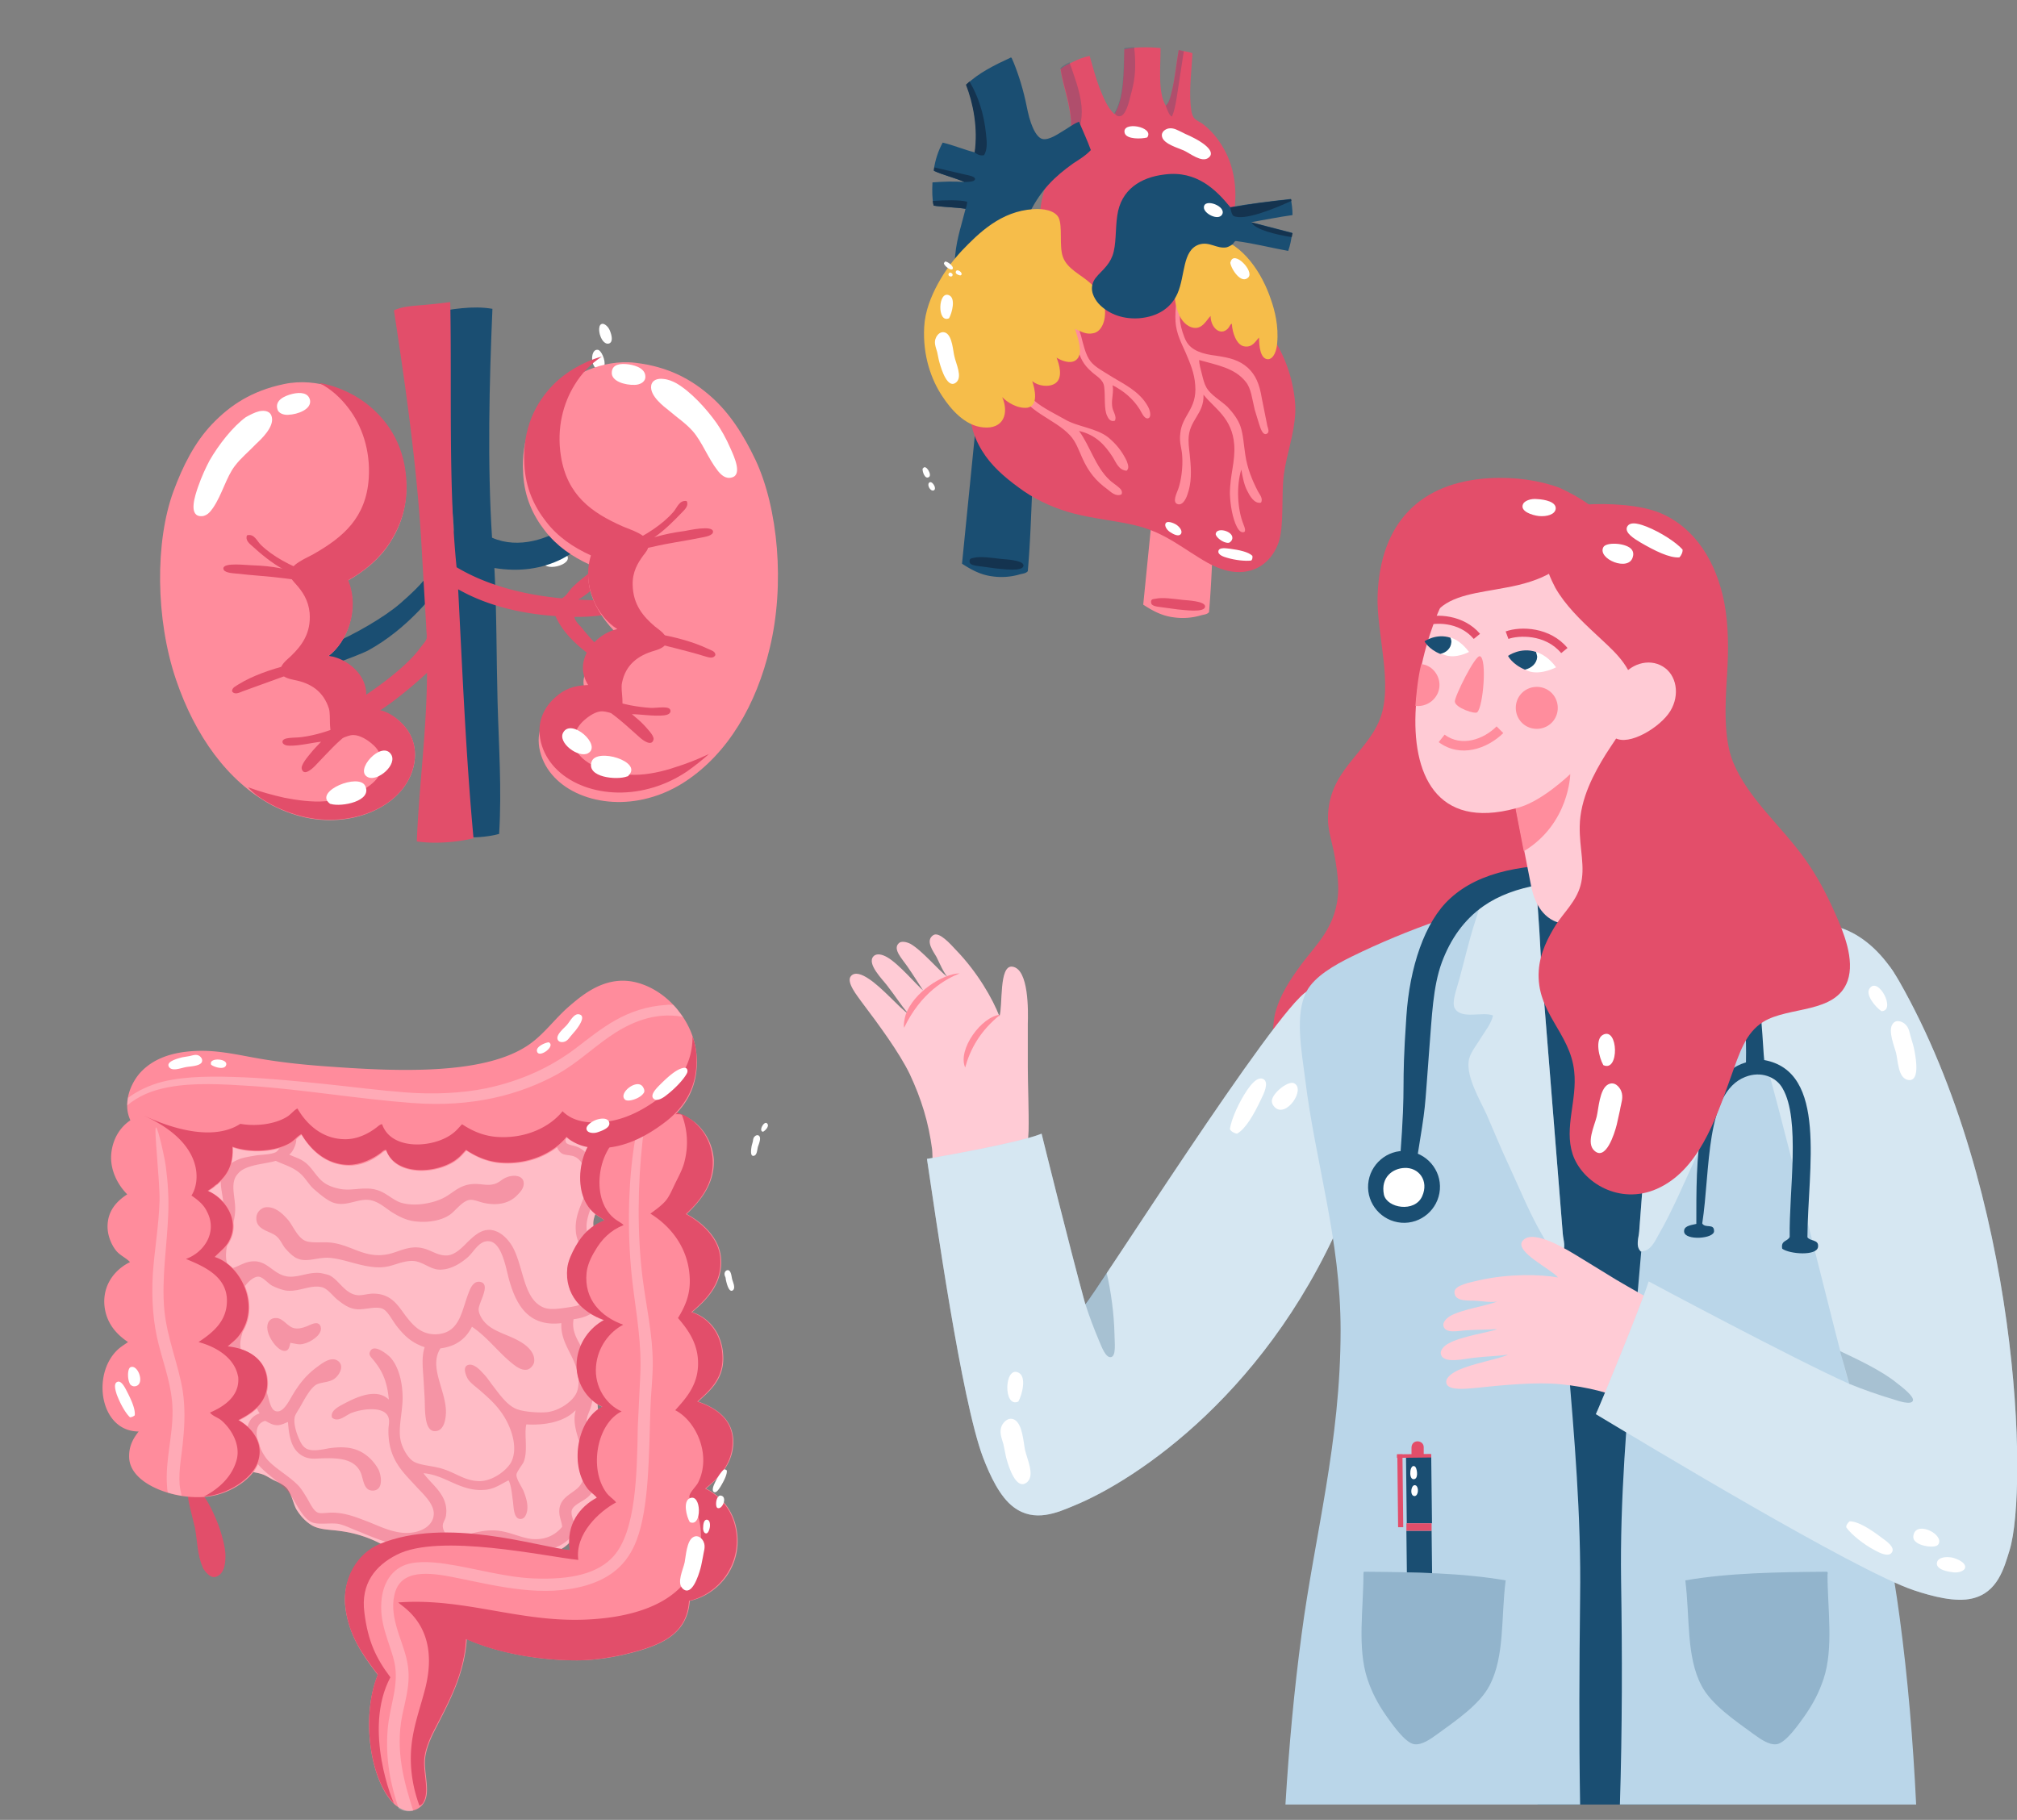<svg xmlns="http://www.w3.org/2000/svg" xmlns:xlink="http://www.w3.org/1999/xlink" viewBox="0 0 512 462" xmlns:v="https://vecta.io/nano"><rect x="0" y="0" width="512" height="462" fill="#808080" stroke="none"/><style>.X{fill-rule:evenodd}.Y{fill:#fff}.Z{fill:#1a4e72}.a{fill:#e24e6a}.b{fill:#ff8c9c}.c{opacity:.25}.d{fill:#e34e6a}.e{fill:#bad6e9}.f{fill:#ff8d9d}.g{fill:#ffcbd5}.h{opacity:.41}.i{fill:#14334f}</style><g class="X"><path d="M143.8 140.8c2.2 2.7-6.6 4.7-5.8 1.4.4-1.7 4.1-1.8 5.8-1.4zm5.7 2.1c-.7-.1-2.2-.8-1.8-2.2.5-1.9 4.2-3 5.6-3.7 1.7-.9 4.5-3.3 6.3-2.1 2.6 1.7-2.1 4.6-3.8 5.6l-2.6 1.3c-1.3.5-2.3 1.4-3.7 1.1zm7.2-37.8c-.8-1.4-.8-4.1-.6-6.7.1-1.1.3-3 1.3-3 1.2.0 1.4 2.1 1.4 2.8.1 2.4-.2 5.3-.8 6.8-.2.3-.9.3-1.3.1zm-4.3-11.4c-2.5.6-2.8-5.1-.7-4.9.9.0 2.1 2.7 1.7 4.1-.1.4-.6.7-1 .8zm2.2-6.5c-.9.3-1.8-.7-2.2-1.9-.4-1-.6-3.1.6-3.1.5.0 1.4.7 1.8 1.7.5 1.2.9 2.9-.2 3.3zM50.7 124.4c1.2 1.4 1.6 4.4 1.9 7.4.1 1.3.3 3.4-.9 3.6-1.4.3-1.9-2.1-2.1-2.9-.6-2.6-.8-6-.4-7.8.3-.3 1-.5 1.5-.3zm4.7 7c2.7-1.1 4.1 5.1 1.7 5.4-1.1.1-2.8-2.7-2.7-4.2.1-.6.5-1 1-1.2zm1 16.5c.9-.5 2.1.5 2.8 1.8.6 1.1 1.2 3.3-.1 3.6-.6.1-1.6-.5-2.3-1.6-.7-1.2-1.6-3.1-.4-3.8z" class="Y"/><path d="M125 78.4c-.8 18.7-1.3 39.4-.1 58.1 6.8 3 14.5.2 19.1-3 1.4-1 3.2-3.1 5.4-2.7.7.1 1.8 1.2 1.9 2.1.2 2.2-2 4.2-3.4 5.4-1.5 1.3-3.4 2.6-5.1 3.5-5.3 2.7-11.1 3.4-17.3 2.4.6 11.3.5 22.6.8 33.8s1.1 22.4.4 33.7c-4.7 1.3-11.3 1.1-15.8-.1.5-23.7 4.3-44.1 4.6-68.1-5.5 8.2-12.6 16.4-22 21.6-1.3.7-6.2 2.6-8.4 3.3-2.1.7-4.8.9-5.1-1.1-.4-2.3 2.7-3.1 4.2-3.8 5.5-2.3 13.4-6.8 17.5-10.4 2.6-2.3 5.3-4.7 7.7-8.1 1.5-2.1 3-4.7 4.4-7.4.5-1 1.2-1.9 1.3-2.5.2-.9.0-2.2-.1-3.5l-2.1-24.6-2.7-27.8c4.4-.6 9.6-1.7 14.8-.8z" class="Z"/><path d="M114.2 76.7c.1.0.1.1.1.1.4 22.6-.5 46.4 1.6 67.2 7.2 4.3 16.2 6.9 26.7 7.9 1.2-.6 1.8-1.9 2.7-2.8 2.2-2.2 4.8-3.9 7.2-6 .8-.7 1.6-1.8 3-1.2 1.2 1.3-.1 2.4-.8 3.2-2.2 2.6-4.9 5.4-7.9 7.1 3.7.3 7.8.1 11.9.1 1.3.0 2.6.0 2.7 1.3.0 1.3-1.6 1.5-3 1.7-4 .7-8 1.4-12.6 1.3.2 1.1 1.1 1.9 1.9 2.8 1.5 1.9 2.8 3.3 4.7 5.2.7.7 2.1 2 1.3 3-.9 1.1-2.4-.3-3.4-.9-3.8-2.8-7.4-6-9.3-10.3-9.8-.7-18-3-24.7-6.8 1.1 21.3 2 42.7 3.9 63.2-4.1 1-9.9 1.5-14.4.8.6-14.6 2.5-27.7 2.6-42.8-4.2 3.9-9.6 8.3-13.8 10.7-1.1.6-2.4 1.6-4.2 2.1-1.6.5-3.9.9-4.2-.9-.2-1.7 2.2-3.3 3.5-4.2 7.7-4.9 14.1-10 17.1-14.2.6-.8 1.4-1.6 1.5-2.3s-.1-1.8-.1-2.8l-1.1-18.9c-1.1-21.1-4.2-42.5-7.1-61.5 1.8-.9 4.2-1.1 6.6-1.3a148.67 148.67.0 0 0 7.6-.8z" class="a"/><path d="M88.3 147.4c3 7.5-.3 15.7-5 19.2 5.7.7 10.2 8.6 6.8 15.2 3.7-.3 8-1.2 10.3.5 2.9 2.1 5.6 5.8 4.8 11.2-1.6 10.1-13.8 16.4-26.3 14.3-3.6-.6-7-1.9-9.9-3.4-11.3-6.1-19.5-17.7-24.3-31.8-5.3-15.6-5.3-35.2-.7-47.8 2.4-6.5 5.4-12.5 9.9-17.2s10-8.4 18.2-10.1c8.5-1.8 16.9 1.9 21.5 5.7 5.3 4.4 9.2 10.7 9.5 19.8.2 6.1-1.6 10.9-4.2 14.9-2.5 3.9-6.2 7-10.6 9.5z" class="b"/></g><g class="a"><path d="M69 204.3c2.9 1.5 6.3 2.8 9.9 3.4 12.5 2.1 24.8-4.1 26.3-14.3.8-5.4-1.9-9-4.8-11.2-2.2-1.7-4.7-2.5-8.4-2.2 3.4-6.7-2.9-12.8-8.6-13.5 4.7-3.5 8-11.7 5-19.2 4.4-2.5 8-5.6 10.6-9.6 2.5-4 4.4-8.8 4.2-14.9-.3-9.1-4.2-15.4-9.5-19.8-3-2.5-7.5-4.9-12.7-5.8 3.1 1.6 5.5 3.8 7.6 6.6 3.1 4.1 5.5 10.3 5 17.7-.7 9.9-6.4 14.8-13.9 19.1-1.9 1.1-6.2 2.7-6.1 5.1.1 1.2.9 1.9 1.6 2.7 1.6 1.8 3.1 4 3.4 7.2.4 5.1-2 8.3-4.7 10.9-1.1 1.1-3 2.3-2.6 4.1.2 1.2 1.8 1.7 3.3 2 4.3.8 7.5 2.9 8.9 7.3.6 2.1-.4 6.3 1.5 7.3 1.6.9 2.8-.6 4.7-.6 1.7.0 3.7 1.3 4.8 2.3 1 .8 2.5 2.6 2.6 4.9.1 3.2-2.8 5.5-4.8 6.6-2.3 1.4-5.9 2.7-9.7 3-3.5.3-7.4-.3-10.5-.9-3-.7-5.7-1.4-9-2.6H63c1.7 1.9 3.8 3.2 6 4.4z"/><path d="M62.7 135.9c1.9-.5 2.5 1.5 3.6 2.5 3 2.9 7.4 5.2 11.9 6.9 1.5.6 3 1.3 4.5 1.6 1.2.3 4.3.2 4.3 1.5s-3.1 1-3.7.9c-1.1-.2-2.7-.9-3.5-1.2-2.7-.8-4.9-.9-7.7-1.3-3.8-.5-7.8-.7-12.2-1.2-1-.1-3.2-.2-3.2-1.3.0-1.6 6-.8 7.2-.8 3 .1 4.9.3 7.5.8.1.0.1.1.3.1-2.7-1.5-5.3-3.6-7.7-5.8-.7-.6-1.8-1.5-1.3-2.7zm19.4 31.7c-1.4 1.4-3.6 1.8-5.6 2.5l-14.9 5.4c-.8.3-2 1-2.7.0.0-1 1-1.3 1.7-1.8 3.4-2.1 7.9-3.7 12.6-4.9 2.1-.5 4.4-1.1 6.3-1.4.9-.1 2-.2 2.6.2zM93 181.9c-.3 1.8-2.2 2.7-3.7 3.7-3.5 2.4-6.3 5.7-9.4 8.9-.7.7-2.8 2.6-3.3.7-.3-1 1.6-3.2 2.1-3.8 1-1.3 1.9-2.1 2.8-3.1-2.1.2-5.7 1.1-8.1 1-.8.0-1.6-.3-1.7-.9-.1-1.4 3.2-1 5-1.3 3.1-.4 6.9-1.5 9.6-2.8.8-.4 1.7-1 2.6-1.4 1-.5 1.8-.9 2.7-1.3.3-.2.8-.3 1.4.3z" class="X"/></g><path d="M74.2 1e2c2.1-.5 4.1-.3 4.5 1.6.4 2.3-3.1 3.6-5.5 3.7-1.2.1-2.6-.4-2.8-1.5-.6-2.2 1.8-3.3 3.8-3.8zm-8.4 4.4c1.5-.3 2.9.0 3.2 1.5.6 2.5-2.7 5.6-4 6.8-1.9 2-3.8 3.5-5.4 5.6-2.2 2.9-3.2 7.2-5.5 10.6-.7 1-1.7 2.4-3.5 2.1-2.7-.5-1-5.4-.4-7.2 1-2.9 2.1-5.2 3-6.9 2.3-4 5.9-8.6 9.2-11 1.1-.6 2.2-1.2 3.4-1.5zm17.8 99.5c-3.8-3.1 7.5-7.7 9.1-4.4 1.9 3.9-6 5.4-8.7 4.6-.2.0-.3-.1-.4-.2zm9.8-6.6c-3.6-1.7 3.4-9.3 5.8-5.9 1.9 2.6-3.3 7.1-5.8 5.9z" class="Y X"/><path d="M149.8 143.4c-2.3 7.8 5 16.9 10 20-5.6 1.2-14.7 6.6-10.7 12.9-3.7.1-6.1 1.1-8.2 3-2.7 2.4-5.1 6.3-3.8 11.5 2.5 10 15.3 15.1 27.5 11.8 3.5-.9 6.8-2.5 9.5-4.3 10.7-7.1 17.9-19.4 21.3-33.8 3.9-16.1 2.1-35.5-3.6-47.7-3-6.3-6.5-11.9-11.4-16.2s-10.7-7.5-19.1-8.5c-8.6-1-16.7 3.4-20.9 7.6-4.9 4.9-8.2 11.4-7.6 20.5.3 6.1 2.6 10.8 5.5 14.5 3 3.9 6.9 6.6 11.5 8.7z" class="X b"/><g class="a"><path d="M174.3 195.9c-2.7 1.8-6 3.4-9.5 4.3-12.3 3.3-25-1.8-27.5-11.8-1.3-5.3 1.1-9.2 3.8-11.5 2.1-1.9 4.5-2.9 8.2-3-4-6.3 1.8-13 7.4-14.2-5-3.1-9.1-10.9-6.7-18.7-4.6-2.1-8.5-4.8-11.4-8.6-2.9-3.7-5.2-8.4-5.5-14.5-.5-9.1 2.8-15.7 7.6-20.5 2.7-2.7 7.1-5.5 12.1-6.9-2.9 1.9-5.2 4.3-7 7.3-2.7 4.4-4.6 10.7-3.4 18.1 1.6 9.8 7.7 14.2 15.6 17.7 2 .9 6.5 2.1 6.6 4.6.1 1.2-.7 2-1.3 2.8-1.4 1.9-2.8 4.2-2.7 7.5.1 5.1 2.8 8.1 5.6 10.5 1.2 1 3.1 2 3 3.9-.1 1.2-1.7 1.9-3.1 2.3-4.2 1.2-7.3 3.6-8.2 8.1-.5 2.2 1 6.2-.8 7.4-1.5 1-2.8-.3-4.7-.1-1.7.2-3.6 1.7-4.6 2.7-.9.9-2.3 2.8-2.1 5.1.2 3.2 3.3 5.2 5.4 6.2 2.4 1.2 6.1 2.1 9.9 2.1 3.5.0 7.4-.9 10.3-1.9 2.9-.9 5.5-1.9 8.7-3.4.0.0.1.0.1-.1-1.9 1.7-3.8 3.2-5.8 4.6z"/><path d="M174.3 127.2c-1.9-.3-2.4 1.7-3.4 2.8-2.8 3.2-6.9 5.8-11.3 7.9-1.4.7-2.9 1.6-4.3 2-1.1.4-4.3.5-4.2 1.9.1 1.3 3.2.7 3.8.5 1.1-.3 2.6-1.1 3.4-1.5 2.6-1.1 4.8-1.4 7.5-2 3.7-.9 7.7-1.4 12.1-2.3 1-.2 3.2-.5 3.1-1.6-.2-1.6-6.1-.3-7.2-.1-2.9.4-4.9.8-7.4 1.5-.1.0-.1.1-.3.1 2.5-1.7 4.9-4.1 7.1-6.4.7-.7 1.7-1.7 1.1-2.8zm-16.5 33.4c1.5 1.3 3.7 1.5 5.8 2 5.1 1.3 10.4 2.5 15.3 4 .8.2 2.1.8 2.7-.3.0-1-1.1-1.2-1.9-1.6-3.6-1.7-8.2-3-13-3.8-2.2-.3-4.5-.7-6.4-.8-.8.0-1.9-.1-2.5.5zm-9.5 15.2c.5 1.8 2.4 2.4 4 3.4 3.7 2.1 6.8 5.1 10.2 8.1.8.7 3 2.3 3.4.4.2-1-1.9-3-2.4-3.6-1.1-1.2-2.1-1.9-3.1-2.8 2.1.0 5.7.6 8.2.3.8-.1 1.6-.4 1.6-1.1.0-1.5-3.3-.7-5.1-.8-3.2-.2-7-.9-9.8-1.9-.8-.3-1.8-.8-2.7-1.2-1.1-.4-1.9-.7-2.8-1.1-.5-.3-1-.3-1.5.3z" class="X"/></g><path d="M159.6 92.5c-2.2-.3-4.2.0-4.3 2-.2 2.3 3.4 3.3 5.8 3.2 1.2.0 2.5-.6 2.7-1.7.3-2.3-2.2-3.2-4.2-3.5zm8.8 3.7c-1.5-.2-2.9.3-3.1 1.7-.4 2.6 3.2 5.3 4.6 6.4 2.1 1.8 4.1 3.1 5.9 5.1 2.4 2.7 3.9 6.9 6.4 10.1.8 1 2 2.2 3.6 1.7 2.7-.7.5-5.4-.3-7.2-1.2-2.8-2.5-5-3.6-6.6-2.7-3.8-6.6-8-10.2-10.1-.9-.5-2.1-1-3.3-1.1zm-8.8 100.6c3.5-3.5-8.1-7-9.4-3.5-1.5 4.1 6.5 4.8 9 3.8.2.0.3-.1.4-.3zm-10.3-5.6c3.5-2-4.2-8.9-6.3-5.3-1.6 2.6 3.9 6.7 6.3 5.3z" class="Y X"/><path d="M248 106.8c5 .9 10.1 1.8 14.8 3-.9 11.5-.9 23.8-1.9 35.2-.5.6-1.3.6-2 .8a16.39 16.39.0 0 1-7.1.5c-3.1-.4-5.6-1.9-7.6-3.2l3.6-36c.1-.1.1-.3.2-.3z" class="X Z"/><path d="M247.2 141.6c1.8-.4 4.4.0 7 .3 1.1.1 5.5.3 5.6 1.6.1 1.8-5.6.9-7 .8l-3.7-.5c-1.2-.2-2.9-.2-3-1.2.0-.9.4-.8 1.1-1z" class="X i"/><path d="M294 117.2c5 .9 10.1 1.8 14.8 3-.9 11.4-.9 23.8-1.9 35.2-.5.6-1.3.6-2 .8a16.39 16.39.0 0 1-7.1.5c-3.1-.4-5.6-1.9-7.6-3.2l3.6-36c.1-.1.1-.3.2-.3z" class="X b"/><path d="M293.3 152c1.8-.4 4.4.0 7 .3 1.1.1 5.5.3 5.6 1.6.1 1.8-5.6.9-7 .8l-3.7-.5c-1.2-.2-2.9-.2-3-1.2-.1-.9.4-.9 1.1-1zm-19.7-79.1c2.9-.3 5.4.2 7.5.9 2 .7 3.8 1.7 6.1 2.2 3.1.6 5.6-.1 8.2-.7 2.6-.5 5.5-1.1 8.3-1 6.1.3 10.4 2.1 13.7 4.8 4.4 3.5 8.7 10.4 10.4 17.4.6 2.5 1.1 5.4 1 8.2-.3 5.8-2.1 10.1-2.9 15.7-.7 5.4.1 13-1.3 17.2-1.5 4.4-5.2 8-11 7.6-2.6-.2-5-1.2-7-2.3-6.1-3.4-10.7-7.7-18.3-9.5-4.9-1.2-10.6-1.7-15.6-3-4.6-1.2-9-3.1-12.8-5.7-3.7-2.6-7.2-5.4-9.7-8.9s-4.7-8.5-3.8-14.3c.8-5.6 3.1-9.5 5.4-13.2 2.1-3.3 5.1-6.9 8.9-9.7 1.8-1.3 3.7-2.4 5.8-3.5 2.2-.8 4-1.8 7.1-2.2z" class="a X"/><path d="M266 71.4h.2c1.4 1 2.5 2.4 3.5 3.8 2 2.7 3.6 6.3 4.7 10 .6 2.2 1.1 4.8 2.4 6.5 1.1 1.4 2.8 2.3 4.4 3.3 3.1 2 6.4 3.4 8.9 6.3.5.6 1.2 1.6 1.5 2.3.4.9.7 2.4-.2 2.6-1 .2-1.7-1.7-2.1-2.3-1.7-2.7-4.1-4.7-6.9-6.1.4 1.5-.3 3.5-.1 5.2.1 1.5 1.3 2.6.7 3.8-1.1.4-1.7-.6-2-1.3-.8-1.8-.4-4.7-.7-7.2-.2-2.1-2.1-2.8-3.4-4.1-1.8-1.6-2.8-3.3-3.4-6.1-.8-3.8-2.1-7.3-4-10.3-1.2-2-2.8-3.8-3.6-5.9.1-.3.1-.4.1-.5zm33.8 1c.8.4.4 1.3.3 1.9-.3 2.1-.9 5.1-.5 7.6.2 1.4.9 3.6 1.5 4.7 1.3 2.4 4.2 3.3 7.6 3.7 3.4.5 5.9 1.1 8.1 3.1 1.9 1.8 2.9 4 3.5 7.7l1.4 7c.2.7.6 1.6-.1 2-1.1.6-1.7-1.6-2-2.5l-1.1-3.6c-.7-2.9-.9-5.4-2.3-7.1-2.8-3.5-7.2-4.2-11.8-5.5.0 1.1.4 2.4.7 3.6s.6 2.4 1.1 3.3c1.1 2 3.6 3.3 5.4 5 1.4 1.5 2.7 3.2 3.3 5 .7 2.1.8 4.5 1.2 7.1.5 3.5 1.8 6.6 3.2 9.3.4.8 1.4 1.8.8 2.9-1.7.4-2.9-1.8-3.5-3-.8-1.5-1.2-3.6-1.5-5.4-1.3 4.2-1 10 .5 13.8.4 1 .9 2.3-.3 2.1-.6-.1-1.1-.9-1.3-1.3-1.1-2.1-1.7-5.5-1.8-8.4.0-4.9 1.4-8.1 1.1-12.5-.5-6.8-5-9.2-7.8-12.7.2 5-3.8 6.4-3.8 11.5.0 1.7.3 3.2.4 4.7.3 3.1.4 6.2-.7 9.2-.5 1.5-1.4 2.7-2.4 2.4-1.6-.4-.2-3 .1-3.9.7-2 1.2-5.3 1-8.3-.1-2-.8-3.4-.5-5.7.4-4.7 4.3-6.2 3.8-12.3-.2-3.2-1.4-5.8-2.4-8.2-1.1-2.5-2.4-4.9-2.6-7.9-.1-1.6.0-3.3.2-4.8.2-1.6.4-3.2.9-4.2.0-.2.1-.3.3-.3zM286 119.5c-2-.1-2.7-2.1-3.5-3.4-2-3.1-4.3-5.7-8.6-6.7 2.8 3.8 4.2 9.2 7.8 12.5.5.5 1.3 1 1.9 1.5s1.5 1.1 1.1 2.1c-1.5.7-2.8-.7-3.6-1.3-2.9-2.1-4.8-4.4-6.4-8-.9-2-1.6-4.1-3.1-5.7-4-4.3-11.2-5.9-13.5-12.1-.8-2.1-1-4.4-1.6-6.8-.4-1.6-1.2-3.6-2-5.2-.4-.8-.8-1.6-1.2-2.3s-1.1-1.2-1.2-2.1c0-.3.2-.3.3-.4 1.1.3 2.1 2.2 2.9 3.6 1.5 3 2.5 5.9 3.4 9.3.6 2.5 1.3 4.6 2.9 6.3 2.1 2.3 5.6 3.9 8.6 5.6 3.3 2 8.1 2.2 11.2 4.7 1.9 1.6 3.4 3.4 4.6 5.9.2.7.8 1.7.0 2.5z" class="b X"/><path d="M294.6 12.2c0 5.1-.7 11.2 1.3 14.6.9-.6 1.1-1.9 1.4-3 .9-3.3 1.2-7.4 1.9-11.1 1.2.3 2.4.4 3.5.8-.2 3.9-.8 8.7-.5 12.7.1 1.2.2 2.7.8 3.6.5.8 1.8 1.2 2.6 1.9 2.4 1.9 4.3 4.4 5.8 7.5 1.8 3.8 2.8 9.1 1.8 15-.4.3-.7-.4-.9-.5-1.8-1.8-3.7-3.6-6-5-2.6-1.7-5.7-3.3-9.3-3.4-3-.1-4.8.8-6.5 1.8-3.6 2.2-5.3 5.7-5.8 10.2-.6 5.6.2 10.1-2.5 13.4-1.7 2.1-5.6 3.3-9.3 2-4-1.4-6.6-5.2-7.9-9.4-.9-3-1.3-6.6-.9-10.3.7-5.9 3.2-10.6 6.1-14.4.4-.5 1-1.1 1.2-1.6.5-1.2.5-3.4.5-4.8.0-5.3-2-9.9-2.7-14.6.9-.9 2.2-1.4 3.4-2s2.5-1.1 4-1.4c.8 2.7 1.5 5.5 2.5 8.1 1 2.5 2 5 3.8 6.7 2.4-3.9 2.4-10.3 2.5-16.5 2.9-.6 6.1-.6 9.2-.3z" class="X a"/><g class="c Z"><path d="M284.3 29.5c1.4-.1 2.3-3.5 2.7-5.3 1-3.5 1.3-6 1.1-9.8.0-.5-.1-1.4-.2-2.4-.9.0-1.7.1-2.5.2-.2 6.2-.1 12.5-2.5 16.5.3.5.7.9 1.4.8z"/></g><g class="c Z"><path d="M297.5 29.6c1-2.4 1.3-5.7 1.9-9.4l1.1-7.2-1.3-.3c-.6 3.7-1 7.8-1.9 11.1-.3 1.1-.6 2.3-1.4 3 .1.3.2.6.3.8.3.7.6 1.7 1.3 2z"/></g><g class="c Z"><path d="M273.8 33.3c.5-1.6.8-3.2.8-4.9.0-4-1.6-8.1-2.6-11.1-.2-.5-.4-1-.5-1.5-.8.4-1.7.8-2.3 1.5.7 4.7 2.8 9.3 2.7 14.6.0 1.5-.1 3.6-.5 4.8-.1.3-.3.6-.6.9 1.8-.4 2.5-2.5 3-4.3z"/></g><path d="M256.6 14.6c.1.0.1.1.2.1 1.3 2.9 2.6 6.8 3.5 10.8.4 1.8.7 3.7 1.4 5.7.5 1.4 1.5 3.8 3 4.1 1.6.3 3.9-1.3 4.9-1.9 1.6-.9 2.7-1.9 4.3-2.5 1 2.4 2.1 4.7 3 7.2-1.4 1.5-3 2.4-4.5 3.4-4.6 3.3-8 6.5-11 12.4-1.6 3.2-3 7.4-3.9 11.7-1 4.5-1.9 9-4.3 11.3-.7.6-1.9 1.4-2.7 1.5-2.6.4-4.5-1.2-5.5-2.4-1.9-2.4-3-7.2-2.5-11.5.4-4.1 1.8-8.2 2.6-11.5-2.6-.4-5.6-.4-8.1-.8-.4-1.7-.4-3.8-.3-5.9 2.7-.2 5.4-.3 8.1-.1-2.5-1.1-5.4-1.7-7.8-2.9.4-2.8 1.2-5.1 2.3-7.1 2.9.7 5.4 1.8 8.2 2.5.9-6.2-.4-12.7-2.2-17.2 3.1-3 7.2-5 11.3-6.9z" class="X Z"/><path d="M249.8 39.4c.9-1.5.7-3.5.5-5.3-.5-5.3-2.1-9.9-4.2-13.4-.3.3-.6.5-.9.8 1.8 4.6 3.1 11 2.2 17.2.7.5 1.4.9 2.4.7zm-5 6.8c1.3.0 2.6-.1 2.7-.7.1-.7-1.6-1-2.6-1.2l-7.7-1.8c-.1.3-.1.6-.1.9 2.3 1 5.2 1.7 7.7 2.8zm-7.6 4.8h-.4c0 .4.1.8.2 1.2 2.6.4 5.5.4 8.1.8v.1c.2-.6.4-1.2.4-1.9-2-.5-5.9-.4-8.3-.2z" class="i"/><g class="X"><path d="M254.4 100.8c1.8 4.2.3 8.2-4.8 7.7-4.7-.4-8.3-4.7-10.4-7.9-2.8-4.2-5-10.3-4.6-17.6.2-3.9 1.7-7.7 3.5-11 1.7-3.1 3.7-5.8 6-8.3 4.4-4.6 10-10.1 18.2-10.6 2.5-.2 5.4.3 6.4 2.1 1.1 2.2.1 7.2 1.1 10 1.1 3.1 4.6 4.5 7 6.7 1.8 1.6 3.5 3.7 3.7 6.7.2 2.7-.8 5.6-3 6-1.9.4-3.1-.5-4.6-1.1.6 2.1 2.4 6.5.1 8-1.4.9-3.5.1-4.8-.7.7 1.7 1.7 5.1-.3 6.5-1.6 1.1-4.4.7-5.8-.5-.1.0-.1.0-.1-.1.7 2 1.7 6.3-1.2 6.8-2.5.3-5.2-1.4-6.4-2.7zm65.2-15.1c-.8.7-1.6 2.7-3.9 2.2-1.8-.4-2.9-3.4-3-5.7-.4.0-.6.8-1 1.2-1.9 2-4.4-.2-4.4-3.2-1.1 1.1-2.2 3.7-4.8 2.9-3.7-1.2-4.8-7-4.3-12.1.3-3.7 1.6-6.9 3.8-8.8 1.4-1.2 3.7-2.6 6.7-1.9 6.9 1.7 11.7 9.1 13.9 15.7 1 2.8 2 6.8 1.6 11.1-.1 1.7-.8 4-2.3 4.1-2 0-2.3-3.4-2.3-5.5z" fill="#f6bd4a"/><path d="M312.3 52.6c4.9-.9 10.1-1.5 15.4-2.1.2 1.3.4 2.6.4 4.1-3.6.5-7 1.2-10.5 1.8l10.4 2.7c-.2 1.7-.5 3.2-1 4.6-4.4-.8-8.6-1.9-13.2-2.5-.4-.1-.6.5-.9.8-.4.3-1.1.7-1.6.8-2.5.4-4.3-1.6-7-.7-4.2 1.5-3.4 7.8-5.4 12.4-1.6 3.6-4.9 5.9-9.8 6.3-4.7.3-8.2-1.5-10.3-3.8-1-1.2-2.3-3.3-1.2-5.6.5-1.1 1.7-2.1 2.6-3.1 1.1-1.2 1.7-2.1 2.2-3.4 1-2.7.7-6.8 1.2-10.1.9-6.7 6-9.8 12-10.5 8.2-1.1 13.2 4 16.7 8.3z" class="Z"/></g><path d="M313.1 54.8c2.7 1.4 10.8-2 14.7-3.8.0-.1.0-.3-.1-.4-5.3.5-10.4 1.2-15.4 2.1.0-.1.3 1.8.8 2.1zm14.8 5.4c.1-.3.1-.7.2-1l-10.4-2.7c1 1.8 5.9 3 10.2 3.7z" class="i"/><g class="X"><path d="M240.9 80.8c-3.1 1.4-2.8-7.3.1-5.8 1.6.8.7 4.4-.1 5.8zm-3.3 4.9c.3-.7 1.2-1.8 2.5-1.2 1.7.9 1.8 4.7 2.2 6.1.4 1.8 2 5 .5 6.4-2.2 2-3.8-3.1-4.3-4.9-.3-1-.4-1.9-.6-2.7-.4-1.4-.9-2.5-.3-3.7zm53.6-50.8c2-2.7-6.6-4.3-5.7-1.1.5 1.6 4.2 1.5 5.7 1.1zm5.5-2.3c-.7.1-2.1.8-1.7 2.2.5 1.8 4.2 2.8 5.5 3.4 1.7.8 4.5 3.1 6.2 1.9 2.4-1.7-2.2-4.4-3.9-5.2-.9-.5-1.8-.8-2.5-1.2-1.3-.6-2.3-1.3-3.6-1.1zm21.2 108.5c-1-1-3.4-1.5-5.7-1.8-1-.1-2.6-.4-2.9.5-.3 1.1 1.5 1.6 2.2 1.8 2 .6 4.6.9 6.1.7.3-.2.4-.8.3-1.2zm-5.2-4c1-2.1-3.8-3.5-4.1-1.6-.1.8 1.9 2.4 3.2 2.3.4.0.7-.4.9-.7zm-12.9-1.6c.4-.7-.3-1.7-1.2-2.3-.8-.5-2.6-1.2-2.8-.1-.1.5.3 1.3 1.1 1.9.9.6 2.3 1.4 2.9.5zm12.6-69.1c.9-2.9 6 2.4 4.5 4-1.8 1.9-4.4-2.1-4.6-3.7.0-.1.1-.2.1-.3zm-6.8-13.8c.1-2.4 5.9-.2 4.6 1.9-1 1.6-4.7-.3-4.6-1.9zm-71.3 66.3c.7-1.2 2.4 1.7 1.5 2.2-1 .7-1.7-1.4-1.6-2.1.0.0.0-.1.1-.1zm1.5 3.7c.7-.9 2.2 1.5 1.2 1.9-.8.3-1.7-1.3-1.2-1.9zm4.1-56.2c.6-.1 2.4 1.3 1.9 1.9-.4.5-2-.7-2.2-1.4.0-.1.1-.3.3-.5zm.9 3.1c.3-.7 1.2.0 1 .4-.2.6-1.3.2-1-.4zm1.9-.7c.4-.6 1.8.5 1.3 1-.2.2-.4.1-.7.0-.5-.2-.9-.5-.6-1z" class="Y"/><path d="M52.1 398.9c.8 1 1.7 1.7 2.7 1.4 2.5-.8 2.5-4.4 2.4-6.1-.2-2.5-1.4-6.5-2.6-9.1-.5-1.2-1.3-2.9-2.3-4.5-1.1-1.7-2.6-3.6-3.9-2.6-1.2.9-.5 3.2-.1 5l1.2 4.9c.6 3.4.6 6.9 1.9 9.8.1.5.4.8.7 1.2z" class="a"/><use xlink:href="#B" class="b"/></g><g opacity=".42" class="X Y"><use xlink:href="#B"/></g><g opacity=".36" class="X a"><path d="M143 286.7c1.3.4.1 2.7.8 3.5.8.6 2.1.6 3.1 1.1 3.3 1.7 4.9 5.7 4.6 10-.3 3.3-2.4 6.5-2.6 9.6-.2 3 1.6 5.3 2.7 7.8 1.6 3.4 2.9 8.4.8 12.3-1.2 2.3-3.6 3.5-6.8 3.9-.6 3.3 1.3 5.6 2.3 7.7.9 1.8 1.2 3.6 1.9 5.9.3 1 .7 2 .8 3.4.1 1.8-.1 3.4-.5 4.9-.3 1.3-1.2 2.6-1.2 4.1-.1 1.7.9 3.5 1.5 5.1 1.5 4.2 2.3 10.4-.8 13.7-1.4 1.5-4.2 2.2-4.5 3.9-.2 1.4.9 2.9.8 4.3-.2 3.1-4.9 5.5-8.1 5.8-5.1.5-9.5-2.9-14.9-2.4-1.4.1-2.7.6-3.9 1.1-1.6.6-3.2 1.4-5 .8-1.8-.5-2.7-1.9-3.4-3.5-1.2.7-2 1.5-3.2 1.9-5.7 2.1-12-1.1-16.8-3-1.8-.7-3.5-1.6-5.1-1.8-2.2-.2-4.5.3-6.2-.3-2.4-.9-4-4.7-5.5-6.9-2.2-3.2-6.6-5.4-8.7-8.4-2.4-3.4-4.3-10.7.8-12.4-1.5-2.3-1.5-4.6-2.4-6.8-.9-2.1-2.9-3.4-4.1-5.4-1-1.6-1.7-3.7-1.8-5.8.0-1.8 1-3.5 1.1-5.5.0-2-1.2-3.6-.9-5.8.2-2 1.5-3.2 2.4-4.7-.8.4-1.8.5-3 .4-2.8-1.7-3.4-4.7-3.1-8.2s2.5-7.4 2.6-10.7c.1-2.6-1.2-5.7-.4-8.1.7-2 2.5-3.1 4.1-3.8 1.4-.6 3-.8 4.7-1.1 1.6-.2 3.6-.2 4.9-.8.7-.4 1.2-1.5 1.9-2.7.5-.8 1.3-2.3 2.3-2 2.2.5.3 4.7-.8 5.3 1.5.7 2.7 1 3.8 1.8 2.2 1.5 3.3 4.5 5.8 5.8 1.1.6 2.5 1 3.8 1.2 3 .4 6.1-.8 9.2.3 2.2.7 4 2.7 6.1 3.2 3.3.9 7.6.1 10.3-1.2 2.5-1.2 4-3.3 7.4-3.6 1.8-.2 3.6.4 5.1.1 1.9-.3 2.2-1.3 3.9-1.9 1.6-.6 3.8-.4 4.1 1.2.3 1.5-.9 2.7-1.6 3.4-2 2.1-5.1 2.8-8.8 1.9-1.1-.3-2.3-.8-3.2-.7-2 .2-3.8 3-5.3 3.9-2.1 1.4-5.5 1.9-8.2 1.6-2.5-.2-4.4-1.2-6.2-2.3s-3.6-3-6.2-3.2c-2.9-.2-5.7 1.8-8.8.7-.9-.3-1.9-1-2.7-1.6s-1.6-1.3-2.3-1.9c-1.3-1.2-2.1-2.8-3.4-3.9-1.8-1.6-3.8-2.1-6.2-3.2-2.9.8-6.2.9-8.5 2.3-.7.4-1.6 1.4-1.9 2.2-.9 2.3.2 5.3.1 8-.1 5.1-4.1 10.7-1.4 14.9 2.3-.4 3.7-2 6.5-1.9 3.5.2 4.9 3.7 8.7 3.9 2.7.1 5.1-1.3 8-.9.5.1 1.4.3 2 .5 2.5 1.1 4 4.8 7.3 5.1 1.2.1 2.6-.4 3.9-.4 4.8.0 6.4 3.2 8.4 5.8 1.7 2.2 3.9 4.8 8 4.5 5.9-.5 6.1-6.4 8.1-11.1.4-1 1.2-2.4 2.6-2.2 3 .5-.3 5.2-.3 7 0 1 .7 2.3 1.4 3.1 2.1 2.5 5.8 3.2 8.8 4.9 1.7.9 4.2 2.8 3.9 5.3-.1.9-1.1 1.9-1.8 2-1.6.3-3.2-1.1-4.3-2-3.4-2.9-6-6.4-9.7-8.9-1.5 3-4 5-8 5.5-3 4.7 1.3 10.4 1.4 16 0 2-.5 5.2-3 5s-2.3-5.4-2.4-8.2l-.3-5.1c-.2-3-.5-5.6.3-8-3.3-1.1-5.2-2.9-7.2-5.5-1.1-1.4-2.2-3.8-3.6-4.3-1.9-.7-4.8.5-6.9.1-1.9-.3-3.2-1.4-4.5-2.4-1.2-1-2.4-2.7-3.8-3.1-2.9-.8-6 1.3-9.3.8-1.1-.2-2.4-.7-3.4-1.2s-2.4-2.3-3.5-2.3c-2-.1-5 3.9-5.1 6.1-.1 1.9 1.3 3.7 1.4 5.8.0 1.9-1 3.7-.9 5.5.2 3.8 3.4 5.7 5.1 8.4.7 1.1 1.4 2.7 1.9 4.5s.9 3.8 2.3 3.9c1.6.2 3-2.5 3.7-3.7 1.8-3.1 3.7-5.6 6.8-7.8 1.2-.9 3.4-2.5 5-1.3 1.8 1.3.2 3.9-1.2 4.7-1.2.7-2.9.7-4.1 1.2-1.7.8-3.3 4-4.5 6.1-.5.8-1.1 1.7-1.2 2.3-.3 1.6.4 3.8.9 5 .6 1.4 1.2 2.8 2.7 3.2 1.4.4 3.3.0 4.9-.3 5.1-.8 8.2.1 10.9 2.8a12.02 12.02.0 0 1 1.9 2.6c.7 1.5 1.3 5.2-1.4 5.3-2.5.1-2.4-3-3.2-4.7-1.4-2.9-4.5-3.6-8.8-3.5-2.4.0-3.7.4-5.5-.4-3-1.4-3.8-4.5-4.1-8.8-.7.2-1.6.8-2.7.8-1.3.0-2.2-.7-3.1-1.1-4.2 1.2-1.3 7.8.7 10 1.9 2.1 5.5 4.1 7.7 6.4.7.7 1.7 2.3 2.4 3.5.9 1.6 1.6 3 2.6 3.4.9.3 2.2.0 3.5.0 3.5.0 6.3 1.2 9.2 2.3 2.8 1.1 5.6 2.5 8.7 2.8 4.2.4 7.8-1.5 8-4.6.2-2.8-3-5.5-4.7-7.4-3.3-3.6-6.9-6.8-6.8-14.1.0-.9.3-2 .1-2.8-.6-3.3-6.4-2.7-9.5-1.5-1.5.6-3.3 2.5-4.9 1.2-.6-1.8 1.8-2.9 3.5-3.8 3.1-1.6 7.9-3.7 10.9-.8-.4-4.5-1.6-7.2-3.8-9.9-.6-.8-1.5-1.4-.9-2.4 1-2 4.5 1 5 1.5 1.9 2 3.2 5.8 3.2 10.4.0 3.6-1.2 7.6-.5 10.8.4 1.9 1.9 4.7 3.6 5.5 1.9.9 4.8.9 7.4 1.8 3.3 1.1 5.5 3 9.1 3 3.1.0 6.8-2.6 8-4.9 1.9-3.9-.3-9.3-2.3-12.2-1.6-2.3-2.9-3.5-5.5-5.8-.9-.8-2.2-1.7-3-2.7-.5-.6-1.7-3.1-.4-3.8 1.4-.7 3.1 1 3.9 1.9 1.2 1.2 1.9 2.4 2.7 3.4 1.7 2.2 3.7 5.1 6.2 5.9 1.7.6 5.2.9 7.4.7 3-.3 6.8-2.7 7.7-5.3.4-1.2.4-2.5.3-3.5-.5-5.3-4.6-8.4-4.3-13.8-8.5 1-11.6-4.8-13.4-11.5-.7-2.7-1.8-9.1-5-9.3-2.5-.2-3.7 2.6-5.4 4.1-1.6 1.4-4.4 3.3-7.4 3.1-2.4-.2-4.3-2.3-6.9-2.2-2.5.1-4.4 1.2-6.5 1.5-4.5.7-9.4-1.7-13.5-2.2-1.3-.2-2.4-.1-3.6.1-1.5.2-3.4.7-5 .1-1.3-.4-2.5-1.7-3.4-2.7-.8-1-1.3-2.4-2.4-3.2-1.7-1.3-5.3-1.5-4.9-4.9.2-1.2 1.2-2.1 2.2-2.3 2.7-.4 4.9 2.1 6 3.4 1.1 1.4 2.3 4.3 4.2 5.1 1.4.6 4.1.3 5.8.4 5.5.3 8.8 4 14.6 3.1 2.8-.4 5.1-2.1 8.4-1.8 2.9.3 4.6 2.2 7.3 2 2.1-.2 3.9-2.2 5.1-3.4 1.8-1.7 4.1-4 7.3-2.7 1.8.7 3.3 2.5 4.1 3.9 2.8 5 2.7 13 7.6 15.3 1.6.8 3.9.5 6.5.1 4-.6 6.4-1.5 6.4-6.1.0-3.3-1.5-5.6-2.6-8-.7-1.4-1.6-3.1-1.8-4.9-.6-5.6 2.9-8.4 2.8-13.4-.1-2.8-1.5-5.2-3.2-5.9-.9-.4-2.5-.3-3.2-.8-.5-.3-1.5-1.3-1.4-3.2-.3-1.2.7-2.7 1.8-2.9zm-9.4 74.9c-.6 2.5.5 6.7-.7 9.6-.3.6-1.7 2.4-1.8 3.1-.1 1.1 1.2 2.9 1.8 4.2.6 1.6 1.2 3.3.9 5.1-.2 1-.7 2.1-1.8 2-1.6-.1-1.6-2.9-1.8-4.5-.3-2.1-.4-3.9-1.1-5.3-1.7.8-3.5 2.2-5.9 2.4-6.3.6-10.1-3.8-15.7-4.2 2.1 3 6.5 5.6 5.7 10.8-.1.9-.9 1.8-.8 2.7.1 1.5 1.5 3.1 2.7 3.2 1.3.2 3.1-.9 4.6-1.4 1.5-.4 3.4-.8 5.3-.8 3.9.0 6.9 1.9 10.1 2.2 3.7.3 6.1-1.3 7.6-3.1-.1-1.4-.9-2.7-.7-4.5.4-3.5 4.2-4.1 5.5-6.4 3.6-5.9-3-12.4-1.4-18.5.0-.1.0-.2-.1-.1-2.6 2.7-7.3 3.8-12.4 3.5z"/></g><g opacity=".36" class="X a"><path d="M73.7 340.9c-.2 1-.4 1.8-1.1 2-1.8.5-4.4-3.1-4.7-5.3-.3-1.8.6-3.1 2.3-3 1.8.1 2.8 2.3 4.6 2.6 1.2.2 2.2-.2 2.8-.4.8-.2 3.2-1.9 3.8.0.6 2.1-2.8 4-4.2 4.3-1.3.4-2.1.0-3.5-.2z"/></g><path d="M174.3 308.2c3.6 1.9 8.2 5.8 8.7 10.9.7 6.8-3.8 11-7.3 14 4.8 1.6 7.9 6 7.9 11.8.0 5.4-3.5 8.3-6.4 10.9 4.9 1.7 9.5 4.9 8.9 11.4-.5 4.9-3.8 8.1-6.9 10.7 4.3 2.1 7.6 6.3 8 12.2.6 8.2-5.2 14.8-12.1 16.3-.6 8.2-6.8 11-14.1 13-4.5 1.2-9.6 2.1-14.5 2.1-10.6.0-20.9-2.2-28-5.4-.6 9-4.5 16-8 22.9-1.2 2.3-2.4 5.1-2.6 7.6-.3 3.4 1.3 7.9-.1 10.7a4.34 4.34.0 0 1-5.5 2.1c-.7-.3-1.7-.9-2.2-1.4-6.2-5.9-8.5-22.3-4.2-32.8-3.7-4.9-7.2-9.7-8.2-16.9-1-7.5 3.3-13.5 8.6-16.2 6.5-3.4 15.7-1.9 23.7-1 8.3 1 16.6 1.7 24.7 2.5-.9-6.6 2.6-11 6.9-13.3-.7-.9-1.8-1.5-2.5-2.5-4.5-6.2-2.3-17.6 3.9-20.6-3.8-1.6-7-6.2-6.5-11.5.4-4.8 3.4-8.7 6.9-10.5-5.6-2-10-6.4-9.3-13.2.2-1.9 1.1-3.9 2.1-5.5 1.7-3 4-5.3 7.3-6.6-.4-.4-.9-.7-1.4-1-3.3-2-5-6-4.7-10.9.7-9.9 8.6-15.5 18.7-16.2 4.2-.3 8.1 1.3 10.5 3.3 2.5 2.2 4.3 5.4 4.6 9.3.2 6-3.2 10.3-6.9 13.8z" class="X b"/><g class="a"><path d="M99.1 425.8c-3.7-4.9-5.7-9.2-6.6-16.4-1-7.5 2.9-12 8.2-14.7 10.8-5.6 38 .5 46.1 1.3-.9-6.6 5.3-12.3 9.6-14.6-.7-.9-1.8-1.5-2.5-2.5-4.5-6.2-2.3-17.6 3.9-20.6-3.8-1.6-7-6.2-6.5-11.5.4-4.8 3.4-8.7 6.9-10.5-5.6-2-10-6.4-9.3-13.2.2-1.9 1.1-3.9 2.1-5.5 1.7-3 4-5.3 7.3-6.6-.4-.4-.9-.7-1.4-1-3.3-2-5-6-4.7-10.9.7-9.9 8.6-15.5 18.7-16.2.8-.1 1.5.0 2.2.0-2.1-.9-4.5-1.4-7.1-1.2-10.1.7-18 6.3-18.7 16.2-.3 5 1.4 8.9 4.7 10.9.5.3 1 .6 1.4 1-3.4 1.3-5.6 3.6-7.3 6.6-.9 1.6-1.9 3.7-2.1 5.5-.7 6.8 3.7 11.2 9.3 13.2-3.5 1.9-6.5 5.7-6.9 10.5-.5 5.3 2.7 9.9 6.5 11.5-6.2 3-8.4 14.5-3.9 20.6.7 1 1.8 1.6 2.5 2.5-4.3 2.3-7.8 6.7-6.9 13.3-8.1-.8-31.2-8.6-48.3-1.5-5.5 2.3-9.6 8.7-8.6 16.2.9 7.2 4.5 12 8.2 16.9-4.3 10.6-2 26.9 4.2 32.8-.2.1-8.1-18.8-1-32.1z"/><path d="M107.6 457.3c1.4-2.8-.2-7.3.1-10.7.2-2.5 1.4-5.3 2.6-7.6 3.5-6.8 7.5-13.9 8-22.9 7.1 3.2 17.4 5.4 28 5.4 5 0 10-.9 14.5-2.1 7.4-2 13.6-4.8 14.1-13 6.9-1.6 12.6-8.1 12.1-16.3-.4-5.9-3.7-10.1-8-12.2 3.1-2.5 6.4-5.7 6.9-10.7.7-6.5-3.9-9.7-8.9-11.4 2.9-2.6 6.4-5.6 6.4-10.9.0-5.8-3.1-10.2-7.9-11.8 3.5-3 8-7.2 7.3-14-.5-5.1-5.1-9-8.7-10.9 3.8-3.5 7.2-7.9 6.8-14-.3-3.9-2.1-7.1-4.6-9.3-.9-.8-2-1.5-3.3-2.1a19.38 19.38.0 0 1 .8 11.9c-.4 1.8-1.3 3.5-2.2 5.3s-1.6 3.6-2.6 4.8c-1.1 1.3-2.7 2.4-3.9 3.3 5.2 3.2 10 9 10 17.2.0 3.8-1.4 6.7-3 9.3 2.6 3 5.2 6.6 5.1 11.8-.1 5.4-3.2 8.7-5.8 11.6 5.3 2.7 9.3 11.4 5.8 18.4-.6 1.1-2.3 2.6-2.2 3.6.0.7.5 1.4.8 1.9.3.6.7 1.2 1 1.8 1.6 4.1 1.3 8.4.3 11.8-3.1 10.6-14.3 14.6-25.9 15.5-18.2 1.5-32.5-5.5-50.1-4.2 1.1 1.2 10.7 6.1 6.9 21.6-1.2 4.8-2.9 9.2-3.5 14.3-.7 6 .4 11.4 1.9 15.5.0.1.1.1.1.2a1.98 1.98.0 0 0 1.1-1.1z"/></g><g opacity=".26" class="Y"><path d="M102.1 435.5c1-4.9 2.4-8.9 1.1-14.4-1.2-5.2-4.8-11.2-2.8-17.2 2.1-6.1 10.3-4.4 16.2-3.2 9.9 2 21.3 4.9 32.1 1.8 6.5-1.9 10.6-5.5 12.9-11.5 3.2-8.5 3.1-21.6 3.5-33.2.1-3.9.6-7.8.6-11.6.0-7.6-1.7-14.7-2.6-21.9-1.4-11.4-1.2-23.8.0-34.6.3-2.7.8-5.2 1.2-7.9-.5.1-.9.1-1.4.2-.2.6-.4 1.3-.6 2-.5 1.7-.8 3.5-1.1 5.4-1.9 11-2 25.1-.6 36.6.9 7.5 2.4 15.4 1.9 23.7l-.6 12.5c-.2 12.3-.5 26.4-6.1 32.8-3.9 4.4-10.6 6.1-20.4 5.7-7.3-.3-14.9-2.6-22.3-3.7-4.1-.6-8.4-.8-11.2.7-2.7 1.4-4.5 4.2-5 8-.8 6.4 2 11.1 3.2 16.2 1.3 5.9-1.2 11.1-1.7 17.2-.6 7.7.8 14.1 2.8 20 .3.1.5.3.8.4 1 .4 2 .4 2.9.2-2.3-7.2-4.6-15.2-2.8-24.2z"/></g><g class="X"><path d="M175.1 386.4c3.2 1.5 3-7.6-.1-6-1.6.8-.8 4.5.1 6zm3.5 5c-.3-.7-1.3-1.9-2.6-1.2-1.7.9-1.9 4.9-2.2 6.4-.4 1.9-2.1 5.2-.5 6.7 2.3 2.1 4-3.3 4.5-5.1.3-1 .4-2 .6-2.8.2-1.5.8-2.7.2-4z" class="Y"/><path d="M143.9 288.8c-3.2 4-9.4 7.1-16.9 6.5-3.4-.3-6.2-1.6-8.6-3.2-.7.7-1.3 1.5-2.2 2.2-4.8 3.9-15.8 4.6-18.1-2.2-.5.0-1 .5-1.4.8-1.8 1.4-4.8 3.1-8.2 3-5.8-.1-9.7-4-11.9-7.8-1 .5-1.7 1.6-2.8 2.2-3.7 2.2-10.2 2.6-14.7 1 .3 6.1-2.7 8.8-6.2 11.1 4.2 1.7 8.3 7.2 5.5 12.6-.8 1.7-2.3 2.7-3.7 4.2 6.8 2.1 11.8 12.6 6.2 19.9-.8 1.1-1.8 1.7-2.9 2.8 5.3.5 9.6 3.4 10 8.6.4 5.4-3.6 8.2-7.3 10.1 3.6 2 7 6.3 4.6 11.5-1.8 3.9-7.7 7.5-13.2 7.9a25.39 25.39.0 0 1-3.9.0c-6-.4-14.9-3.7-15.4-9.7-.2-3.1 1-5.1 2.4-6.9-9.7.0-12-14.2-5.5-20.6.8-.8 1.8-1.4 2.8-2.1-3-2-5.6-4.9-6-9.4-.4-5.3 2.8-9.1 6.5-10.9-1-1.1-2.6-1.7-3.6-3-1.1-1.4-2.1-3.7-2.1-6 0-3.9 2.2-6.4 5-8.2-2.4-2.4-4.6-6.4-4-10.8.5-3.7 2.4-6.4 4.8-8-2.1-4.5.2-9.6 2.6-12.2 3.1-3.3 7.6-5.1 13.9-5.4 6-.3 11.6 1.2 17.2 2.1 5.4.9 11.3 1.5 17.3 1.9 18 1.3 39.4 2 50.3-5.7 3.7-2.6 6.4-6.4 9.8-9.4 3.8-3.3 9.8-8.4 17.7-6.2 4.3 1.2 7.9 4 10.4 7.2 2.6 3.3 4.6 7.7 4.6 12.9.0 6.6-2.9 11.5-7.5 15.1-4.5 3.6-10.2 4.5-16.1 4.9-4.4.4-7.1 1.4-9.4-.8z" class="b"/></g><g opacity=".26" class="Y"><path d="M170.9 255.1c-.6.0-1.1-.1-1.6.0-10.4.6-16.7 6.1-23 10.9s-13.9 8.4-23 10.3c-6 1.2-13.1 1.6-20.6 1-6.5-.5-13.4-1.4-20.1-2.1-6.9-.7-13.8-1.4-20.5-1.7-7.4-.3-14.7-.4-20.8 1.1-3.2.8-6.4 2.3-8.8 4.1-.1.6-.2 1.3-.2 1.9 2.8-2.3 6.1-3.8 10.5-4.6 6.3-1.2 13.4-.8 21.1-.3 13.2.9 27.2 3.3 40.6 4.3 15.4 1.2 27.5-2.1 37-7.3 4.8-2.7 8.6-6.3 13-9.4 4.3-3 10.2-6.1 17.2-5.4.3.0 1.3.2 1.5.3.1.0.2.0.2.1-.3-.5-.7-1-1.1-1.5-.4-.7-.9-1.2-1.4-1.7z"/></g><g opacity=".26" class="Y"><path d="M46.5 365.3c.4-3.9.5-8-.1-12.1-1.1-6.9-4-13.4-4.7-20.8-.7-7.9.7-16.2 1-24 .2-4.3-.1-8.4-.6-12.2-.2-1.9-2-10-2.5-10-.6.0 1 13.6.9 18.7-.2 6.3-1.3 12.5-1.7 18.4-.4 6.7.1 12.7 1.5 18.1 1.4 5.5 3.4 10.6 3.5 16.6.1 6.6-1.9 12.7-1.4 19.3.0.5.1 1.1.2 1.6 1.2.4 2.3.6 3.5.8-.2-.9-.4-1.8-.5-2.8-.3-3.8.6-7.7.9-11.6z"/></g><path d="M175.8 263.1c0 6.5-3 11.3-7.5 14.9s-9.8 6.5-15.7 6.9c-4.4.3-7.6-.6-9.8-2.8-3.2 4-9.4 7.1-16.9 6.5-3.4-.3-6.2-1.6-8.6-3.2-.7.7-1.3 1.5-2.2 2.2-4.8 3.9-15.8 4.6-18.1-2.2-.5.0-1 .5-1.4.8-1.8 1.4-4.8 3.1-8.2 3-5.8-.1-9.7-4-11.9-7.8-1 .5-1.7 1.6-2.8 2.2-3 1.8-7.7 2.4-11.7 1.7-8.9 5.8-23.6-1.8-24.3-2 15.3 7 14.1 16.9 11.9 20.2 1.6 1.1 3.1 2.3 3.9 4 2.8 5.2-.6 10.4-5.3 12.1 4.6 1.9 10.3 4.4 10.4 10.4.1 5.4-3.6 8.3-7.2 10.7 4.5 1.2 9.1 4 10 8.6.1.2.1.7.1 1 0 4.3-3.7 6.8-7.2 8.3.7.9 1.9 1.2 2.8 1.9 2.4 2 5 6 4 10-1.1 4.2-4.3 7.3-8.3 9.4h.1c5.4-.4 11.3-4 13.2-7.9 2.4-5.2-1-9.5-4.6-11.5 3.8-1.9 7.7-4.7 7.3-10.1-.3-5.2-4.7-8.1-10-8.6 1.1-1 2.1-1.7 2.9-2.8 5.6-7.3.5-17.8-6.2-19.9 1.4-1.5 2.9-2.5 3.7-4.2 2.8-5.4-1.4-10.9-5.5-12.6a15.26 15.26.0 0 0 1.6-1.1l.2-.2c.1-.1.2-.2.3-.2.1-.1.2-.2.3-.2.1-.1.2-.1.2-.2l.3-.3.2-.2.4-.4.1-.1c.1-.2.3-.3.4-.5l.1-.1c1.5-1.8 2.4-4.2 2.2-7.7 4.4 1.6 10.9 1.3 14.7-1 1.1-.7 1.8-1.7 2.8-2.2 2.2 3.7 6.1 7.7 11.9 7.8 3.3.0 6.3-1.6 8.2-3 .4-.3.8-.8 1.4-.8 2.4 6.8 13.3 6.1 18.1 2.2.9-.7 1.5-1.5 2.2-2.2 2.4 1.6 5.2 2.9 8.6 3.2 7.5.6 13.7-2.5 16.9-6.5 2.3 2.1 5.4 3.1 9.8 2.8 5.8-.4 11.1-3.3 15.7-6.9 4.5-3.6 7.5-8.5 7.5-15.1.1-2.1-.3-4.3-1-6.3z" class="a"/><g class="X"><path d="M34.2 359.3c.2-1.6-.9-4-2.1-6.3-.5-1-1.4-2.6-2.3-2.2-1.1.4-.4 2.4-.2 3.1.8 2.2 2.2 4.8 3.4 5.9a2.08 2.08.0 0 0 1.2-.5zm.2-7.4c2.5-.5.6-5.7-1.3-4.8-.8.4-.8 3.3.0 4.4.4.4.9.5 1.3.4zm104.9-87.3c1.9 1-2.7 4.3-3 2.2-.2-1.1 2-2.1 3-2.2zm3.8-.1c-.5.1-1.4.1-1.6-.8-.2-1.2 1.7-2.7 2.4-3.5.8-.9 1.8-3 3.1-2.7 1.9.4-.2 3.2-.9 4.1l-1.2 1.4c-.5.6-.9 1.3-1.8 1.5zm-89.5 5.8c-.8-2 4.8-1.6 3.7.3-.6 1-2.9.3-3.7-.3zm-3.1-2.3c.4.2 1.1.9.7 1.7-.6 1-3.1 1-4 1.2-1.2.2-3.3 1.1-4.2.1-1.2-1.5 2.2-2.3 3.3-2.6l1.8-.3c.9-.2 1.7-.5 2.4-.1zm123 3.1c-1.8.3-4 2.3-6.1 4.4-.9.9-2.3 2.4-1.6 3.3.9 1.1 2.8-.3 3.4-.8 2.1-1.6 4.4-4 5.2-5.6.3-.7.0-1.5-.9-1.3zm-10.2 5c-1.3-2.6-6.4 1.3-4.7 3 .7.8 3.8-.2 4.7-1.5.4-.4.3-1 0-1.5zm-8.7 8.7c-.4-1-1.9-1-3.3-.5-1.1.4-3.1 1.7-2.2 2.8.4.5 1.6.7 2.7.3 1.5-.5 3.3-1.3 2.8-2.6zm29.9 88.5c.1 1-.7 2.6-1.6 4.1-.4.6-1 1.6-1.6 1.4-.7-.3-.2-1.6.0-2 .6-1.4 1.6-3 2.4-3.7.2-.2.6.0.8.2zm-1.4 6.4c1.6.4.2 3.7-1 3.1-.5-.3-.4-2.2.2-2.8.2-.3.5-.4.8-.3zm-3.6 6.1c.6.1.8.9.7 1.8-.1.7-.5 2-1.2 1.6-.3-.1-.6-.8-.5-1.5.0-.8.2-2 1-1.9zM184 323c.1-.3.5-.7 1-.5.7.4.7 1.9.9 2.4.2.7.8 2 .2 2.6-.9.8-1.5-1.2-1.7-2-.1-.4-.2-.8-.2-1.1-.2-.5-.4-.9-.2-1.4zm9.7-35.7c-1.3-.1.4-3.1 1.1-2 .5.6-.5 1.7-1.1 2zm-2 1.1c.2-.2.8-.4 1.1.1.4.6-.2 2-.4 2.6-.2.7-.2 2.1-1 2.3-1.1.3-.7-1.8-.6-2.5l.3-1.1c.1-.6.1-1 .6-1.4z" class="Y"/><path d="M407.8 132.1c-1.4 5.3-2 10.6-2.6 15.9l-1.8 16.5c-1.2 11.1-1.3 22.4-2 34.9-.6 11.2-1.9 22.4-2.4 34.4-.7 14.9-.5 33.7-11.9 37.9-2.9 1.1-8.6 1.2-12.8 1.5-8.7.7-16.5 2.9-24 4.6-4.1 1-8.4 2.1-12.8 1.5-7.8-.9-13.5-7.4-14.3-14.6-.2-2.2.0-5.1.4-7.1 1.2-5 4-9 6.6-12.6 3.8-5.2 9.3-9.8 9.5-19.2.0-3.1-.5-6.4-1.1-9.5-.6-2.9-1.6-5.9-1.5-8.8.1-11.6 9.4-16 13-24.5 3.8-9-.8-22.2-.4-32 .7-18.3 10.8-28.5 28.2-29.6 6.8-.4 13 .6 17.9 2.4 4.6 2.1 9 4.8 12 8.3z" class="d"/><path d="M234.4 251.5c-1.6-1.3-6.2-6.8-9.2-8.5-1.2-.7-2.7-1.1-3.5-.2-1.7 1.9 2.3 5.8 3.5 7.4 2.1 2.7 3.4 4.8 5.3 7.1-2.1-1.3-6.5-6.6-10.1-8.9-1.5-1-3.4-1.8-4.4-.6-1.3 1.5 1.7 5.1 2.6 6.4 4.6 6.1 9.6 12.9 12.3 18.4 3 6.4 4.8 12.3 5.7 19.1.2 1.7-.1 5.3 1.2 6.4.6.5 2.7.8 3.4.7 2.7-.1 5.7-1.2 9.6-2.4 1.5-.4 3-.8 4.8-1.7 1.4-.7 4-1.5 4.5-2.1.8-.9.9-3.8 1-5.5.1-5-.2-12.1-.2-16.2V260c.1-3.3.3-14-3.9-14.6-3.5-.5-2.4 10-3.3 12.6-1.7-4.4-5.5-11.1-11-16.8-1.4-1.5-4.3-4.8-5.8-3.8-2.1 1.4.0 4.1.8 5.5 1 2 1.6 3.6 2.8 5.1-2.3-1.7-6.4-6.7-9.4-8.4-1-.5-2.4-.8-3-.1-1.5 1.5.9 3.9 2.2 5.8 1.8 2.6 2.8 4.3 4 6.1.0.0.0.0.1.1z" class="g"/><path d="M229.5 260.9c-.2-.7.1-2.3.4-3.3 2-5.7 9.4-10.4 13.7-10.5-3.7 1.5-9.8 4.9-14.1 13.8zm24.4-3.3c-5.1 4.1-7.6 8.7-8.9 13.4-2-4.6 4.2-13 8.9-13.4z" class="f"/><use xlink:href="#C" class="e"/><g class="h Y"><use xlink:href="#C"/></g></g><g class="c Z"><path d="M282.1 344.5c1.3-.4.8-3.9.8-5.9-.1-4.9-.9-11-2-15.5-2.8 4.3-4.8 7.2-5.4 7.9 1 3.2 2.2 6.3 3.5 9.4.6 1.4 1.7 4.5 3.1 4.1z"/></g><g class="X"><path d="M314 287.8c2.2-1.2 4.3-4.9 6.1-8.7.8-1.6 2-4.2.7-5.1-1.6-1-3.5 1.7-4.2 2.7-2.1 3.1-4 7.3-4.4 9.9.2.6 1.1 1.1 1.8 1.2zm9.6-6.7c2.9 2.8 7.9-4.6 4.9-6.1-1.3-.7-5 2-5.6 4.1-.2.8.2 1.5.7 2zm-65.1 74.7c-3.9 1.8-3.6-9.3.1-7.3 2 1 .9 5.5-.1 7.3zm-4.2 6.1c.4-.8 1.6-2.3 3.2-1.5 2.1 1.1 2.3 5.9 2.7 7.7.5 2.3 2.5 6.3.6 8.1-2.8 2.5-4.8-3.9-5.4-6.2l-.7-3.4c-.5-1.7-1.1-3.1-.4-4.7z" class="Y"/><path d="M431.5 458.1h-41.2V226.7l33.5-7.5 7.7 238.9z" class="Z"/></g><g class="e"><path d="M482.2 410.5c-3.3-25-9.9-48.7-9.9-77.2.0-23.2 6.4-42.5 9-63.8.9-7.1 2.6-16.5-.4-22.3-1.9-3.7-6.9-6.6-11.5-8.8-14.2-7-29-12-45.7-16.1-.2.0-.2.1-.2.2l-3.8 59.8-5.1 58.5c-1.6 19.3-3.4 39.6-3.1 60.4.3 18.7.3 37.8-.3 56.9h75.2c-.8-16.4-2.1-32-4.2-47.6z"/><use xlink:href="#D" class="X"/></g><g class="h X Y"><use xlink:href="#D"/></g><use xlink:href="#E" class="X e"/><g class="c X Z"><use xlink:href="#E"/></g><g class="e"><path d="M401.1 405.6c.3-20.8-1.5-41.1-3.1-60.4l-5.1-58.5c-1.6-19.7-2.4-39.6-3.8-59.8.0-.1.0-.3-.2-.2-16.7 4.1-31.4 9.1-45.7 16.1-4.5 2.2-9.5 5.1-11.5 8.8-3.1 5.8-1.3 15.2-.4 22.3 2.6 21.3 9 40.6 9 63.8.0 28.5-6.6 52.2-9.9 77.2-1.9 14.2-3.2 28.4-4.1 43.2h74.8c-.3-17.6-.2-35.2.0-52.5z"/><use xlink:href="#F" class="X"/></g><g class="h X Y"><use xlink:href="#F"/></g><path d="M357.5 422.6c0 1.8 1.5 7.6 3.3 7.6s3.2-5.8 3.2-7.6-1.5-3.2-3.2-3.2c-1.9.0-3.3 1.5-3.3 3.2z" class="d"/><path d="M360.7 433h0c.6.0 1-.5 1-1v-2.4h-2.1v2.4c.1.5.6 1 1.1 1z" class="Z"/><path d="M359.9 372.1c.9.0 1.5-.7 1.5-1.6v-3.1c0-.9-.7-1.5-1.6-1.5s-1.5.7-1.5 1.6v3.1c0 .8.7 1.5 1.6 1.5z" class="d"/><path d="M356.9 369.4h6.4l.2 17.3h-6.4l-.2-17.3zm.1 19.2h6.4l.4 34.1h-6.4l-.4-34.1z" class="Z"/><g class="d"><path d="M363.4 386.7H357v1.9h6.4v-1.9zm-.1-17.6-8.7.1v.9l8.7-.1v-.9z"/><path d="M356 369.2h-1.3l.2 18.5h1.3l-.2-18.5z"/></g><g class="X"><path d="M359.2 372.3c-1.3-.9-1.7 3-.5 3.2 1.4.2 1.1-2.4.6-3.1.0.0-.1.0-.1-.1zm.2 4.8c-1.2-.6-1.7 2.7-.3 2.7 1-.1 1.1-2.3.3-2.7zm4 45.5c.1-.9.1-2.4-.6-2.5-.9-.1-.8.8-.8 1.6.0.7.0 1.7.7 1.7.7.1.6-.4.7-.8zm-1.5-4.5c.1-.7.0-1.4-.6-1.4-1 0-1.1 2.2-.1 2.2.3.1.6-.2.7-.8z" class="Y"/><use xlink:href="#G" class="e"/><g class="c Z"><use xlink:href="#G"/></g><path d="M379.9 337.5c-2 .7-9.1 1.8-12.1 3.5-1.2.6-2.4 1.8-2 2.9.7 2.4 6.2 1 8.2.8 3.4-.4 5.8-.4 8.8-.8-2.2 1.1-9 2.2-12.8 4-1.6.8-3.3 2-2.8 3.4.6 1.8 5.3 1.2 6.8 1.1 7.5-.8 16-1.6 22.1-1 7 .7 13 2.2 19.3 5.1 1.5.7 4.5 2.8 6.1 2.3.7-.2 2-1.9 2.4-2.6 1.3-2.3 2-5.5 3-9.5.4-1.5.8-3 1-4.9.2-1.6.8-4.2.6-5-.4-1.2-2.8-2.8-4.2-3.7-4.2-2.7-10.5-6.1-14-8.2l-9.3-5.7c-2.8-1.7-11.9-7.5-14.5-4.2-2.2 2.7 7.3 7.2 9 9.3-4.6-.8-12.3-1-20 .7-2 .5-6.3 1.2-6.3 3 0 2.5 3.5 2.1 5.1 2.2 2.2.1 3.9.5 5.8.2-2.7 1.1-9.1 2-12 3.7-1 .6-1.9 1.6-1.7 2.5.5 2.1 3.8 1.2 6.1 1.1 3.1-.2 5.2-.1 7.3-.3.0.1.1.1.1.1z" class="g"/><use xlink:href="#H" class="e"/><g class="h Y"><use xlink:href="#H"/></g></g><g class="c Z"><path d="M485.6 355.5c-.3 1.3-3.6.2-5.1-.3-3.7-1.1-7.4-2.4-11.1-3.9l-2.3-8.3c4.2 2 10.5 4.9 14.4 8.1 1.6 1.2 4.3 3.4 4.1 4.4z"/></g><g class="X"><path d="M477.6 256.7c3.8-.1-.8-8.9-3-5.8-1.2 1.6 1.5 4.8 3 5.8zm5.9 3.2c-.6-.5-2.2-1.3-3.1.1-1.2 1.7.5 5.7.9 7.3.5 2 .5 6.1 2.8 6.8 3.3.9 2.3-5.1 1.9-7.2-.2-1.1-.5-2.2-.8-3.1-.5-1.5-.5-2.9-1.7-3.9zm-14 126.3c2.2.0 5.3 2 8.2 4.2 1.3.9 3.3 2.4 2.6 3.6-.8 1.5-3.4.1-4.3-.4-2.9-1.5-6-4-7.3-5.8-.2-.4.3-1.2.8-1.6zm16.3 3.2c1.1-3.3 7.9.3 6.2 2.7-.7 1-4.7.5-5.9-.9-.5-.5-.5-1.2-.3-1.8zm5.9 7.2c.3-1.2 2.1-1.5 3.8-1.2 1.4.3 4 1.5 3.2 2.9-.4.6-1.8 1.1-3.2.8-1.8-.2-4.2-.9-3.8-2.5z" class="Y"/><g class="Z"><path d="M447.8 269.1c16.2 2.9 11.1 27.6 11 45 .8 1.1 2.9.5 2.7 2.4-.2 2.4-7.2 1.9-9.1.5-.4-2.2 1.4-1.8 1.9-3-.2-11.5 2.8-29.8-1.8-37.7-1.6-2.9-5.5-4.5-9.5-2.9-10.2 4-8.8 23.6-10.9 37.2.8 1.3 3-.1 3 1.9.1 2-7.4 2.5-7.6.2-.1-1.3 1.1-1.6 3.1-2 0-15.8-.3-37.2 12.6-41 .3-13.6-1.7-24.8-8.3-32.6-11.5-13.7-43-17.8-58.3-7.1-5 3.5-8.4 8.4-10.6 14.3-2.3 6.3-2.5 13.7-3.2 22.2-1.3 16.8-.7 12.8-3.2 28.3 1.8 2.2 4.1 3.7 2.8 7.5-.9 2.7-4.8 4.8-7.9 4.3-3.6-.6-5.5-5-4-8.6.9-2.1 3-2.7 4.9-3.8 1.6-21.3.2-15.9 1.6-36.2.8-12.3 4.6-24 11.1-29.9 7.6-7 19.2-8.9 33.8-8.6 10.6.2 21.2 2.6 28 7 6.6 4.2 12.1 10.6 14.5 18.2 2.5 6.9 2.8 15.7 3.4 24.4z"/><path d="M365.5 302c-.4 5-4.8 8.8-9.8 8.4s-8.8-4.8-8.4-9.8 4.8-8.8 9.8-8.4 8.8 4.8 8.4 9.8z"/></g><path d="M356.5 296.5c3.6-.2 6.3 3.2 4.5 7.2-1.9 4.2-8.9 3-9.7-.4-.9-4.5 2.3-6.7 5.2-6.8z" class="Y"/></g><path d="M417.8 188.3s5.7-6 7.7-16.5c-1.5-11.4-.5-31.4-9-36.7-12.5-7.9-32-4.6-41 3.9-7.7 7.3-15.1 23.8-16.1 40.5-1.1 16.9 5.1 31.2 25.4 25.7l4 20.4c1.7 7.2 8.4 18.3 35.4-5-.1.8-6.5-28-6.4-32.3z" class="g"/><g class="X"><path d="M384.7 205.2c6.3-1.3 13.9-8.7 13.9-8.7s-.2 12.6-11.8 19.6l-2.1-10.9z" class="f"/><path d="M395 169.4c-1.7-2.3-3.5-3.4-5.1-3.9l-2.6 1.8-.2 2.7c.4.2.8.3 1.3.5 3.1.8 6.6-1.1 6.6-1.1z" class="Y"/><path d="M382.8 166.5s3.2-2.3 7.1-1c.1.3.3 1 .3 1.3-.1 1.6-1.4 2.8-3.1 3.2-3.3-1.4-4.3-3.5-4.3-3.5z" class="Z"/><path d="M372.9 165.5c-1.6-2.1-3.2-3.2-4.8-3.7l-2.3 1.8-.2 2.3 1.2.4c2.8 1 6.1-.8 6.1-.8z" class="Y"/><path d="M361.6 162.8s3-2.1 6.6-.9c.1.3.3.9.2 1.2-.1 1.5-1.3 2.6-2.8 2.9-3-1.2-4-3.2-4-3.2z" class="Z"/></g><path d="M385.9 176.4c-1.8 2.3-1.4 5.7.9 7.5s5.7 1.4 7.5-.9 1.4-5.7-.9-7.5-5.7-1.4-7.5.9zm-21.7.8c-1.2 1.5-3.1 2.2-4.9 2 0-.2.5-7.1 1.5-10.6a4.91 4.91.0 0 1 2.5 1c2.4 1.9 2.8 5.3.9 7.6z" class="f"/><g class="X"><path d="M397.9 164.5l-1.6 1.3c-4.1-4.9-10.9-4.5-13.4-3.6l-.7-1.9c3.9-1.4 11.3-1.1 15.7 4.2zm-22.2-3.6-1.6 1.3c-3.8-4.5-10.1-4.2-12.3-3.3l-.7-2c3.5-1.2 10.4-.9 14.6 4z" class="d"/><path d="M375.7 166.6c-1.2-.5-6.5 10.3-6.4 11.5.1 1.6 5.2 3.3 5.7 2.7 1.5-1.5 2.5-13.5.7-14.2z" class="f"/></g><path d="M365.2 188.4c5.5 4.1 12.3 1.7 16.4-2.3l-1.7-1.7c-3.3 3.3-8.9 5.3-13.2 2.1l-1.5 1.9z" class="f"/><g class="X"><g class="d"><path d="M389.8 124.6l-4.6.1c-14.1.7-23.4 5.4-27.6 15.4-2.9 6.9-2.7 19.6-2.2 29.8.1 2.3.5 8.5 2.4 8.4 1.5-.1 1.8-4.5 2-5.5 1.2-7.3 1.7-14 4.9-17.6 3.7-4.2 10.7-4.7 17.4-6 4.5-.8 8.6-2 11.9-4 3.6-2.2 6.2-4.8 8.6-7.3 1.7-1.8 3.5-3.8 4.8-6.2-5.9-2.2-11.8-4.5-17.6-7.1z"/><path d="M402.2 128.1c6-.4 14.3.0 19.4 2.2 8.8 3.8 14.1 12.4 16.1 22.7 1.1 5.8 1.1 12.1.7 18.3-.5 7.6-.9 16.1 1.5 22.1 3.8 9.3 12.3 16.3 18.3 24.7 3.1 4.4 5.3 8.5 7.7 13.9 2 4.5 5 11.6 3.1 17-3 8.4-14.9 6.4-21.4 10.4-4.5 2.8-6 7.8-8.2 13.9-4 11.3-8.4 23.9-18.8 28.5-9.5 4.2-19-1.6-21.4-8.8-2.2-6.8 1.2-13.7.4-21-1-9.9-9.7-14.9-9-25.6.3-4.5 2.4-8.5 4.4-11.7 2.1-3.2 5.1-5.9 6.2-9.9 1.3-4.7-.3-9.4-.2-15 .1-7.1 3.7-13.6 6.6-18.3 2.7-4.3 8.4-11.4 7.1-17.6-1.2-5.6-5.6-9.1-9.5-12.8-4-3.7-7.9-7.5-10.4-11.9-1-1.9-2.7-5.5-2.9-8.8-.2-4.3 1.5-9.6 4.2-11.3 1.6-1 3.9-.9 6.1-1z"/></g><path d="M424 180.5c-2.5 4.1-10.5 9-14.1 6.8s-1.3-10.7 1.2-14.7c2.5-4.1 7.4-5.6 11-3.4 3.5 2.1 4.4 7.2 1.9 11.3z" class="g"/><path d="M407 270.4c4.1 1.9 3.8-9.8-.1-7.7-2.1 1.1-1 5.8.1 7.7zm4.5 6.5c-.4-.9-1.6-2.5-3.3-1.6-2.2 1.2-2.4 6.2-2.9 8.2-.6 2.4-2.7 6.7-.6 8.6 2.9 2.7 5.1-4.2 5.7-6.6l.8-3.6c.3-1.9 1-3.3.3-5zm14.8-135.4c-2.5.2-6.3-1.7-9.9-3.8-1.5-.9-4-2.4-3.4-3.9.8-1.8 3.9-.5 5-.1 3.5 1.4 7.4 3.9 9.1 5.8.1.6-.3 1.5-.8 2zm-11.8-.2c-.9 4-9.1.6-7.5-2.4.7-1.3 5.3-1.1 6.9.3.7.6.8 1.4.6 2.1zm-19.6-12.1c-.2 1.4-2.2 2-4.3 1.8-1.7-.2-4.8-1.2-4-3 .3-.8 1.9-1.5 3.6-1.3 2 .1 4.9.7 4.7 2.5z" class="Y"/></g><defs ><path id="B" d="M149.8 341.7c.9 2.4 1.6 2.7 2 4.5 1 4-.5 7.8.0 11.5.4 2.6 1.3 5.2 1.6 8 .6 5.3 1.8 10-.7 14.1-1.1 1.9-3.6 3.4-5 5.7-1.1 1.8-1.6 4-2.6 5.4-2 2.9-6.4 4.3-10.8 3.9-2.8-.3-5.7-1.4-8.9-1.2-3.5.2-6.9 1.8-10.4.4-.6-.2-1.6-.8-2.3-1.2-.8-.5-1.5-1.2-2.3-1.2-1 0-2.1 1.1-3.1 1.6-1.5.8-2.5 1.6-4.9 1.4-1.8-.2-3.5-1.5-5-2.3a30.54 30.54.0 0 0-10.8-3.6c-2.6-.4-5.3-.3-7.3-1.4-1.9-1.1-3.2-2.7-4.1-4.2-.8-1.5-1.1-3.7-2.4-5.3-.6-.7-1.7-1.3-3-1.9-1.1-.5-2.2-1.3-3.1-1.6-2.2-.8-4.7-.5-5.4-2.3-.6-1.8.8-3.8.7-5.8-.2-2.3-2.4-4.3-2.7-6.9-.2-2.2 1.1-4.4 1.1-6.6.0-1.1-.5-2.4-.8-3.5s-.6-2.3-.9-3.2c-.9-2.1-2.3-3.8-2.3-6.1-.1-3 1.8-5.4 1.9-8.4.1-4.1-2.3-7-3.2-10.1-.4-1.2-.6-2.7-.5-4.2.0-1.5.6-3 .5-4.7-.1-2-.9-3.9-1.6-5.7s-1.8-3.7-1.8-5.5c.1-1.8 1.3-3.2 2.2-4.9.8-1.7 1.3-3.5 2-4.9.7-1.3 2.4-3.1 3.8-3.9 4-2.4 12.4-2.4 18.8-2 3.2.2 6.4 1 9.6.9 1.7-.1 3.3-.4 4.9-.4 4.8.0 8.8 1.9 13.5 2.2 3.3.2 6.7-.2 9.6-.8 3.2-.6 5.7-1.5 9.2-1.4 3.2.1 6.3 1.5 9.2 1.2 3.3-.3 5.3-2.6 8.5-3.4 5.4-1.3 6.3 6.6 7.7 10.3.6 1.7 1.6 3.4 1.9 5.5s-.1 4.1-.5 5.8c-.5 1.8-1.5 3.4-1.5 5.1.0 1.8 1.2 4 2 6.1.7 1.9 1.3 4.1 1.9 6.1s.9 4.5.9 7c.1 2.4-.1 5.2-.9 7-1.2 2.1-3.1 2.9-4.7 4.9z"/><path id="C" d="M331.9 251.6c-7.8 4.1-54.4 77.7-56.4 79.5-4.1-14.9-11.1-43.3-11.1-43.3-6.2 2.5-28.1 6.2-29.1 6.4 2.1 13.9 8.7 61 14.2 75.7 1.8 4.7 4.3 10.1 7.8 12.7 5.3 4 11.1 1.4 15.4-.4 15.4-6.3 50.4-29 69.7-77.1-5.5-11.5-4.8-42.1-10.5-53.5z"/><path id="D" d="M423.8 219.2c-1.1.2-.8 1.8-.9 2.4-.8 6.7-1 14-1.5 21.2l-5.3 69.8c-.1 1.6-1 3.7.4 5.1 2.5.0 3.6-2.6 4.6-4.4 3.3-5.6 7.3-15 10.3-21.5 1.8-3.8 2-8.6 4-13.2 1.7-3.7 5.1-9.4 4.6-13.5-.2-2.1-2-4.1-3.1-6-1.2-1.9-2.6-3.6-3.1-5.7 2.6-1.1 8 1.1 9.7-1.8.9-1.5-.5-5-1.1-7.3-1.3-4.7-2.5-10-4-14.6-.8-2.5-1.7-5.8-3.5-7.3-2.4-1.8-7.9-2.6-11.1-3.2z"/><path id="E" d="M463.7 399c-12.6.1-25 .3-35.9 2.2 1.2 9.4.2 19.3 4.1 26.7 2.5 4.8 8.4 8.8 13.2 12.3 1.8 1.3 3.9 2.8 5.8 2.6 2.4-.2 5.9-5.4 7.2-7.2 2.3-3.3 3.7-6.1 4.8-9.4 2.6-7.8 1-17.9 1-26.5.1-.3.1-.7-.2-.7z"/><path id="F" d="M389 223.6c1.1.2.8 1.8.9 2.4.8 6.7 1 14 1.5 21.2l5.3 66c.1 1.6 1 3.7-.4 5.1-2.5.0-3.6-2.6-4.6-4.4-3.3-5.6-5.8-11.8-8.8-18.3-1.8-3.8-3.5-8-5.5-12.6-1.7-3.7-5.1-9.4-4.6-13.5.2-2.1 2-4.1 3.1-6 1.2-1.9 2.6-3.6 3.1-5.7-2.6-1.1-8 1.1-9.7-1.8-.9-1.5.5-5 1.1-7.3 1.3-4.7 2.5-10 4-14.6.8-2.5 1.7-5.8 3.5-7.3 2.4-1.8 7.8-2.6 11.1-3.2z"/><path id="G" d="M346.3 399c12.6.1 25 .3 35.9 2.2-1.2 9.4-.2 19.3-4.1 26.7-2.5 4.8-8.4 8.8-13.2 12.3-1.8 1.3-3.9 2.8-5.8 2.6-2.4-.2-5.9-5.4-7.2-7.2-2.3-3.3-3.7-6.1-4.8-9.4-2.6-7.8-1-17.9-1-26.5.0-.3.0-.7.2-.7z"/><path id="H" d="M446.8 264.9c3.1 8.2 21.8 85.2 22.6 86.4-14.1-6.3-50.9-26-50.9-26-2 6.4-12.9 32.8-13.4 33.7 12 7.2 65.8 39.7 80.7 44.7 4.8 1.6 10.6 3.1 14.8 2.1 6.5-1.5 8.1-7.7 9.5-12.2 4.9-15.9 2.4-91.1-28-144.5-16-27.9-45.6-11.4-35.3 15.8z"/></defs></svg>